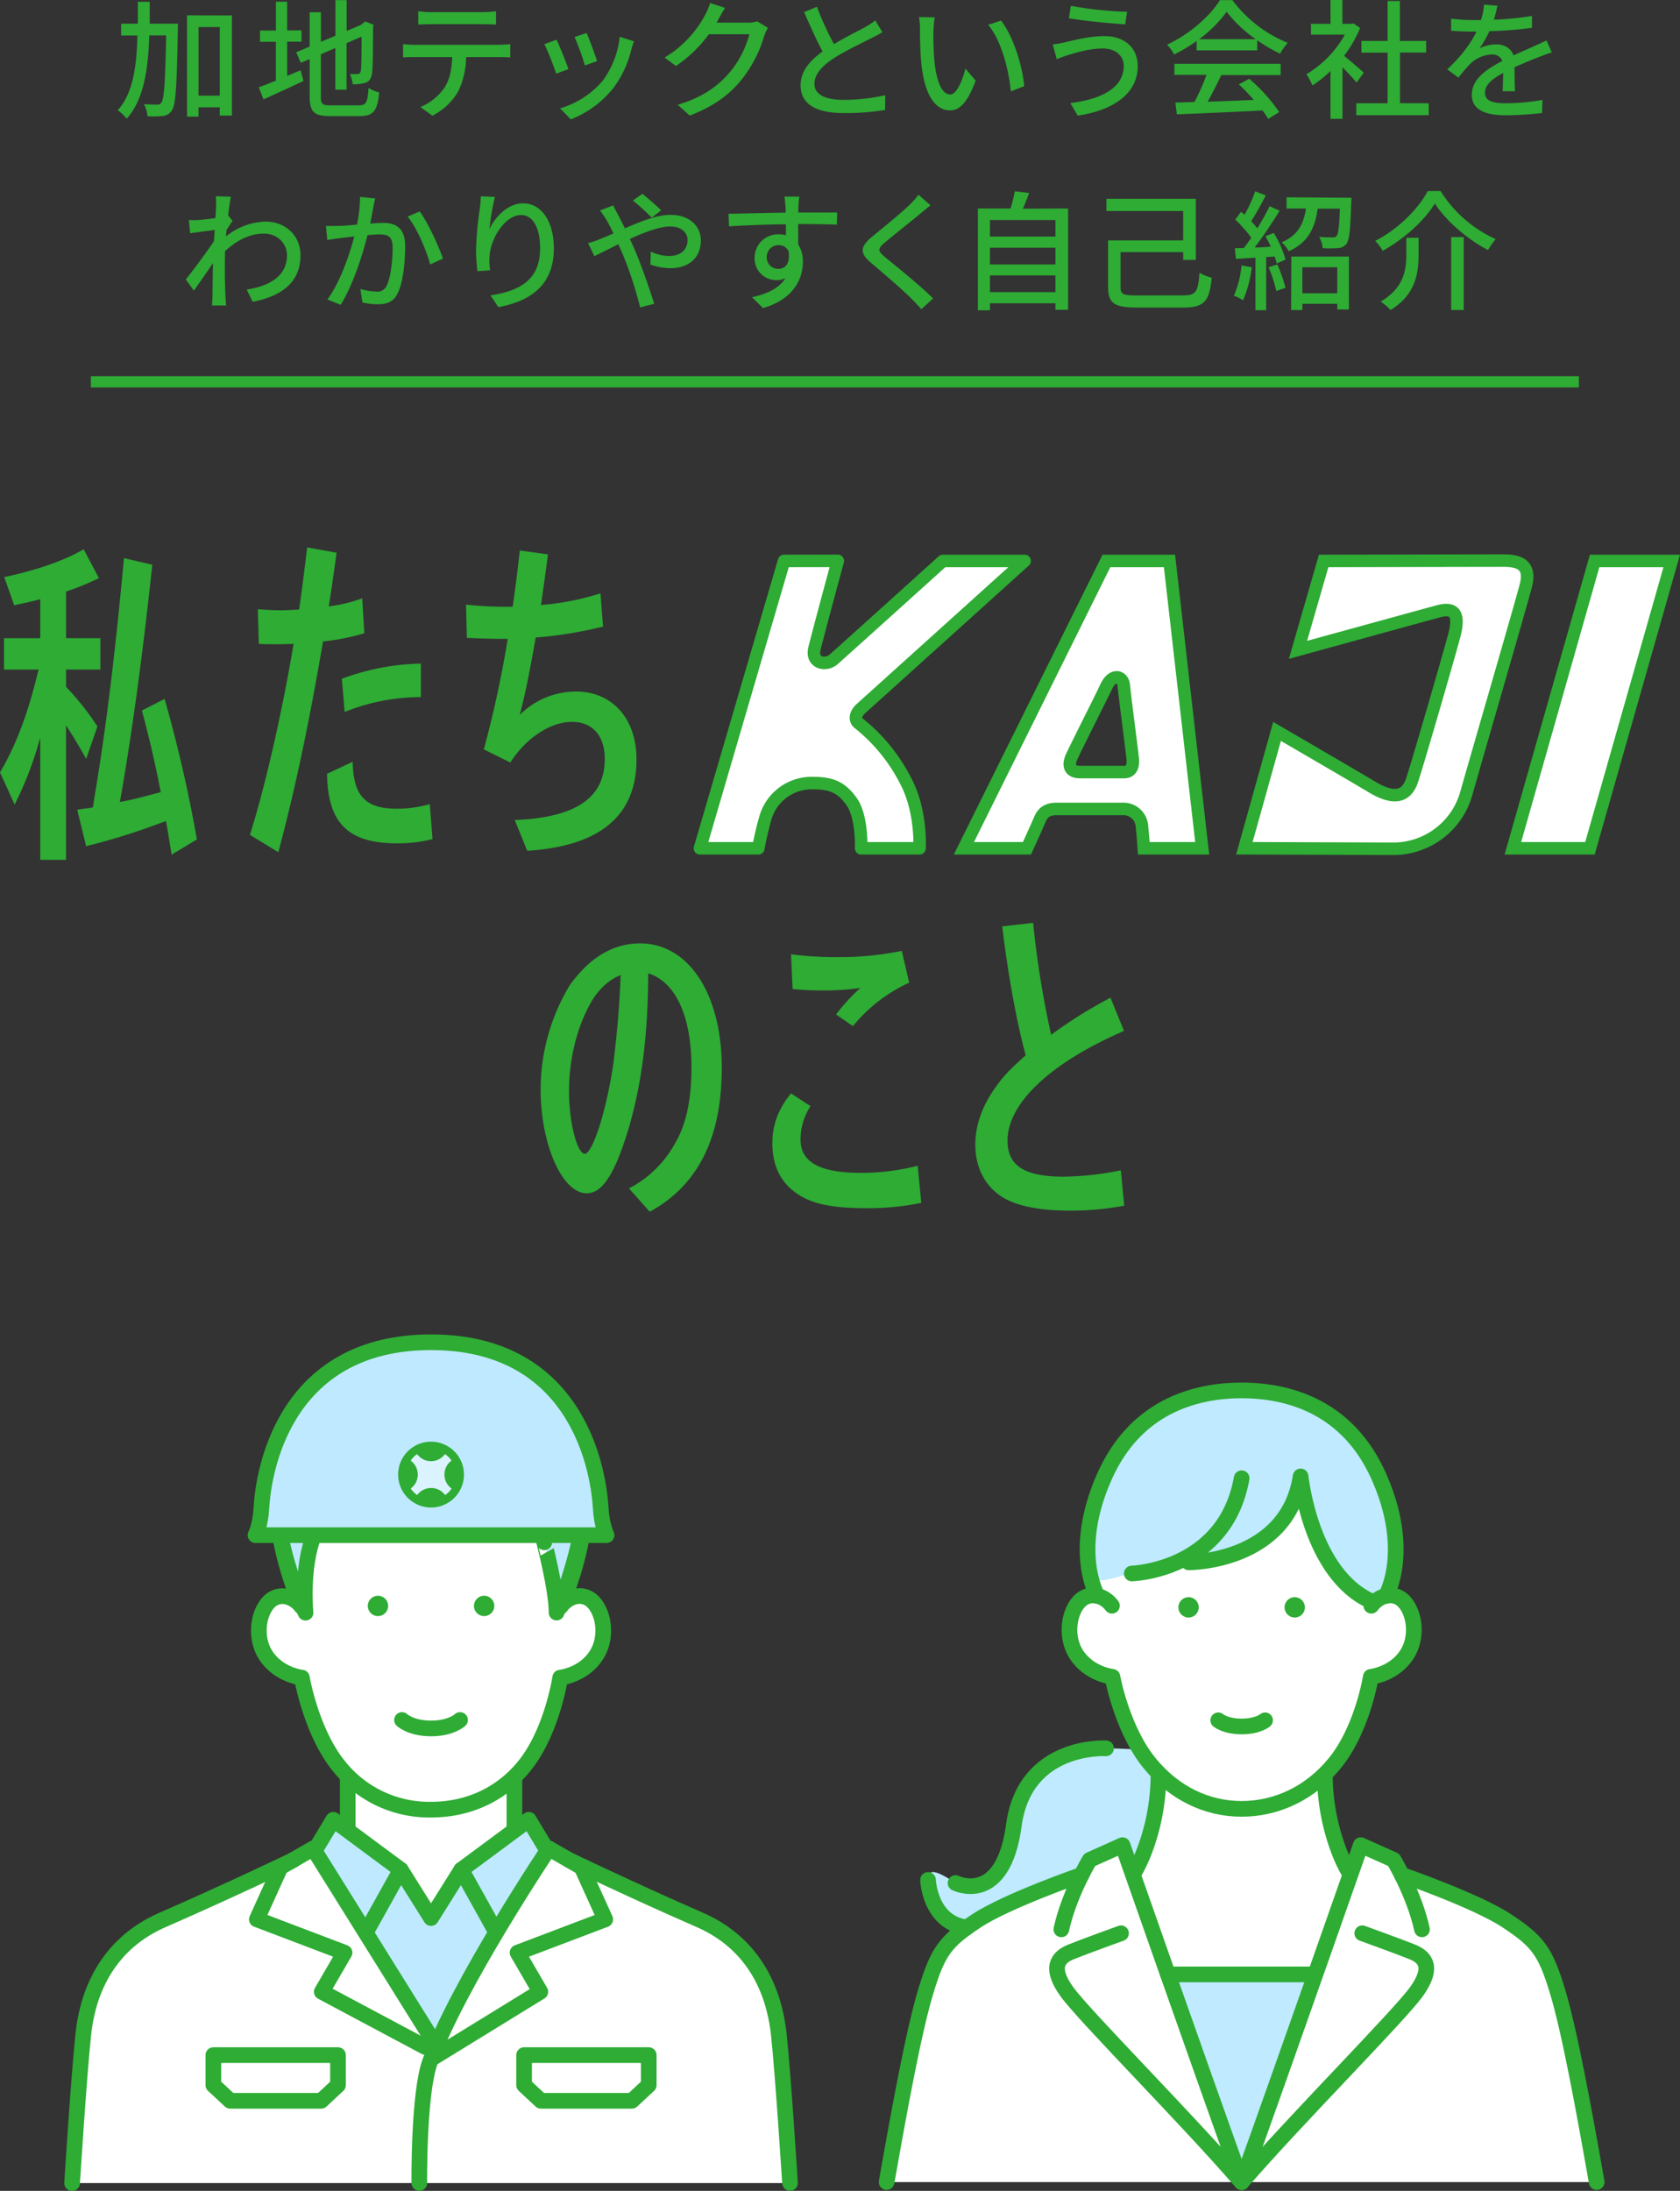 <svg xmlns="http://www.w3.org/2000/svg" viewBox="0 0 597.25 778.76"><rect x="0" y="0" width="597.25" height="778.76" fill="#333333" stroke="none"/><defs><style>.cls-1{fill:#2eac34;}.cls-10,.cls-2,.cls-3,.cls-9{fill:#fff;}.cls-10,.cls-3,.cls-5,.cls-6,.cls-9{stroke:#2eac34;}.cls-3,.cls-5,.cls-6,.cls-9{stroke-linecap:round;stroke-linejoin:round;}.cls-3,.cls-5,.cls-6{stroke-width:5.57px;}.cls-4,.cls-5{fill:#bfe9ff;}.cls-6{fill:none;}.cls-7{fill:#dbf3ff;}.cls-8{fill:#bfeaff;}.cls-10,.cls-9{stroke-width:4.45px;}.cls-10{stroke-miterlimit:10;}</style></defs><g id="レイヤー_2" data-name="レイヤー 2"><g id="私たちKAJIのこと"><path class="cls-1" d="M63.27,8.42s0,1.52-.05,2.07c-.37,19.87-.69,26.68-2.12,28.75a4.22,4.22,0,0,1-3.26,2,34.29,34.29,0,0,1-5.43.09,9.69,9.69,0,0,0-1.24-4.28c2,.09,3.86.14,4.64.14a1.49,1.49,0,0,0,1.57-.78c1-1.25,1.33-7.27,1.7-23.83h-6c-.42,12.28-2,22.91-8.05,29.62a14.09,14.09,0,0,0-3.18-3c5.43-6,6.72-15.46,7-26.59H43.07V8.42H49c0-2.53,0-5.11,0-7.78h4.23c0,2.63,0,5.25,0,7.78ZM82.45,5.48v35.6H78.13V38.14H70.58v3.31H66.49v-36ZM78.13,34V9.62H70.58V34Z"/><path class="cls-1" d="M102.09,27c1.56-.69,3.22-1.39,4.78-2l1,3.77C103,31.1,97.76,33.49,93.67,35.33L92,31c1.66-.55,3.78-1.38,6.08-2.35V14.86H92.43v-4h5.66V.6h4V10.81h5.1v4h-5.1Zm25.58,10.44c2.53,0,3-1.15,3.35-6.17a12.31,12.31,0,0,0,3.78,1.57c-.6,6.35-1.89,8.42-6.9,8.42H117.36c-5.66,0-7.27-1.43-7.27-7V21l-3.17,1.34-1.61-3.77,4.78-2V4.37h4V14.86l5.15-2.16V.05h4V11l5-2.12.83-.64.74-.6,3,1.15-.19.73c0,8.56-.09,14.82-.37,16.61s-1,2.95-2.43,3.31a14.24,14.24,0,0,1-4.42.51,13.3,13.3,0,0,0-1-3.63c1,0,2.21,0,2.67,0s1-.18,1.2-1.1.27-5.2.27-12.19l-5.33,2.3V31.88h-4V17.07l-5.15,2.21V34.37c0,2.57.51,3.08,3.45,3.08Z"/><path class="cls-1" d="M147.44,15.92h30.09c1,0,2.72-.09,3.87-.23v4.74c-1.06-.1-2.67-.14-3.87-.14H165.71a28.8,28.8,0,0,1-2.85,12.28,22.2,22.2,0,0,1-9.16,8.56l-4.23-3.08A19.77,19.77,0,0,0,158,31.19c2-3.08,2.58-6.76,2.76-10.9h-13.3c-1.38,0-2.94,0-4.18.14V15.69A39.77,39.77,0,0,0,147.44,15.92Zm5.71-11.6h18.58A38.28,38.28,0,0,0,176.34,4V8.74c-1.48-.09-3.18-.14-4.61-.14H153.19c-1.51,0-3.22.05-4.5.14V4A34,34,0,0,0,153.15,4.32Z"/><path class="cls-1" d="M202.09,24.57l-4.37,1.61a93.51,93.51,0,0,0-4.19-10.49l4.32-1.57C198.91,16.24,201.21,22,202.09,24.57Zm22.4-7.18a36.82,36.82,0,0,1-6.44,13.89,35.69,35.69,0,0,1-15.13,11.14l-3.82-3.91a31.4,31.4,0,0,0,15.09-9.71,32.05,32.05,0,0,0,6.12-15.73l5.06,1.61C225,15.83,224.68,16.65,224.49,17.39Zm-12.23,4.32-4.33,1.57a83.69,83.69,0,0,0-3.68-10.12l4.32-1.43C209.4,13.66,211.66,19.69,212.26,21.71Z"/><path class="cls-1" d="M255.38,6.9c-.18.37-.41.78-.64,1.15h11a10.88,10.88,0,0,0,3.45-.46L273,9.89a15.78,15.78,0,0,0-1.29,2.81,45.39,45.39,0,0,1-8.1,15.64c-4.23,5.24-9.79,9.43-18.4,12.74l-4.28-3.82c8.88-2.66,14.36-6.71,18.45-11.5a34.47,34.47,0,0,0,7-13.57H252a47.87,47.87,0,0,1-11.68,11.27l-4.05-3A39.07,39.07,0,0,0,250.73,5.2a20.15,20.15,0,0,0,1.71-4.14l5.33,1.75C256.85,4.19,255.89,6,255.38,6.9Z"/><path class="cls-1" d="M296.48,15.69c4-2.44,8.61-4.69,11-6a24.7,24.7,0,0,0,3.68-2.44l2.53,4.19c-1.2.74-2.48,1.43-4,2.16-3,1.57-9.15,4.42-13.52,7.27-4,2.67-6.63,5.57-6.63,8.93,0,3.58,3.45,5.7,10.31,5.7a68.29,68.29,0,0,0,14.86-1.66l-.05,5.25a88.23,88.23,0,0,1-14.63,1.1c-8.88,0-15.41-2.53-15.41-9.89,0-4.87,3.13-8.65,7.82-12-2.11-3.86-4.41-9.06-6.58-14l4.56-1.88A107.85,107.85,0,0,0,296.48,15.69Z"/><path class="cls-1" d="M331.85,11.13a102.28,102.28,0,0,0,.32,10.35c.69,7.23,2.58,12.1,5.66,12.1,2.3,0,4.32-5,5.38-9.2l3.64,4.28c-2.9,7.87-5.75,10.58-9.11,10.58-4.65,0-8.93-4.41-10.17-16.51-.46-4.05-.51-9.57-.51-12.33a24.09,24.09,0,0,0-.36-4.33l5.61.1A37.51,37.51,0,0,0,331.85,11.13ZM364.1,30.64l-4.74,1.84c-.78-7.91-3.4-18.13-8.05-23.65l4.55-1.52C360.1,12.65,363.5,23.19,364.1,30.64Z"/><path class="cls-1" d="M392.1,17.25c-5.25,0-9.76,1.57-12.33,2.3-1.38.42-2.9,1-4.1,1.47l-1.42-5.24A39.14,39.14,0,0,0,378.8,15c3.31-.78,8.51-2.16,13.85-2.16,6.85,0,11.82,3.87,11.82,10.72,0,9.89-9,15.73-21.34,17.53l-2.63-4.46c11.27-1.38,19-5.48,19-13.25C399.46,19.87,396.65,17.25,392.1,17.25Zm8.6-13.06L400,8.65c-5.19-.32-14.76-1.24-20-2.16l.69-4.42A131,131,0,0,0,400.7,4.19Z"/><path class="cls-1" d="M425.41,14.58a56.71,56.71,0,0,1-8,4.79,15.51,15.51,0,0,0-2.53-3.5c7.87-3.59,15.37-10.21,18.82-15.82h4.42A46.23,46.23,0,0,0,457.8,15.23a20.64,20.64,0,0,0-2.72,3.86,58.44,58.44,0,0,1-8.14-4.78V17.9H425.41Zm-7.91,8.1h37.77v4H434.2c-1.52,3.09-3.22,6.54-4.88,9.48,5.11-.18,10.81-.41,16.42-.64A66.16,66.16,0,0,0,440.41,30l3.68-2a58.9,58.9,0,0,1,10.67,11.83l-3.91,2.44a33.71,33.71,0,0,0-2-3c-10.95.56-22.64,1.06-30.46,1.38l-.55-4.18,6.81-.23a78.3,78.3,0,0,0,4.27-9.62H417.5Zm28.93-8.74a46.19,46.19,0,0,1-10.35-9.75,44.55,44.55,0,0,1-9.8,9.75Z"/><path class="cls-1" d="M482.26,29.35c-1.06-1.33-3.13-3.54-5-5.43V42.23H473v-17a40.83,40.83,0,0,1-6.44,5.15,20.42,20.42,0,0,0-2.12-4,37.88,37.88,0,0,0,13.67-14.07H466.06V8.47H473V0h4.23V8.47h3.18l.73-.14,2.39,1.61a42.7,42.7,0,0,1-5.7,9.89c2.16,1.75,6,5.06,7,6Zm25.67,7.36v4.23H482.16V36.71H493.3v-18H484V14.54h9.3V.37h4.37V14.54H507v4.14h-9.29v18Z"/><path class="cls-1" d="M531.1,7a106.53,106.53,0,0,0,13.53-1.34V9.89a141.18,141.18,0,0,1-15.14,1.2A36.77,36.77,0,0,1,526,17.16a13.59,13.59,0,0,1,5.89-1.38c2.9,0,5.29,1.33,6.16,3.91,2.86-1.33,5.2-2.3,7.37-3.31,1.56-.69,2.89-1.29,4.37-2l1.88,4.24c-1.33.41-3.31,1.15-4.69,1.7-2.35.92-5.34,2.11-8.56,3.59,0,2.62.09,6.3.14,8.51h-4.37c.09-1.61.14-4.23.18-6.49-4,2.16-6.44,4.28-6.44,7,0,3.13,3,3.78,7.64,3.78a77.91,77.91,0,0,0,12.79-1.2l-.14,4.65a118.27,118.27,0,0,1-12.79.82c-6.85,0-12.19-1.61-12.19-7.31s5.52-9.25,10.86-12a3.7,3.7,0,0,0-3.77-2.3,11.72,11.72,0,0,0-7.64,3.31,49.9,49.9,0,0,0-4.19,4.92l-4-2.94c5.38-5.06,8.51-9.52,10.39-13.43h-1.33c-1.93,0-5.11-.1-7.68-.28V6.62a59,59,0,0,0,7.91.51c.87,0,1.79,0,2.71,0a22.6,22.6,0,0,0,1.06-5.47l4.79.37C532.07,3.27,531.7,5,531.1,7Z"/><path class="cls-1" d="M76.72,69.75l5.38.18c-.27,1.2-.64,3.64-1,6.63h0l1.57,1.93c-.55.83-1.43,2.16-2.16,3.31,0,.74-.14,1.52-.19,2.26a23.16,23.16,0,0,1,14.17-5.29c6.67,0,12.33,4.69,12.33,12,0,9.29-6.3,14.44-17,16.51l-2.11-4.37c7.91-1.19,14.35-4.64,14.31-12.24,0-3.58-2.81-7.63-8.29-7.63-5.1,0-9.7,2.53-13.75,6.25C80,91,79.94,92.57,79.94,94c0,4,0,7.27.23,11.45,0,.83.14,2.17.23,3.13h-5c0-.83.14-2.3.14-3,.05-4.33.05-7,.18-12.06-2.16,3.18-4.87,7.13-6.8,9.8l-2.86-4c2.58-3.22,7.55-9.85,10-13.62.09-1.29.19-2.67.28-3.95-2.16.27-6,.78-8.74,1.15l-.46-4.7a28.77,28.77,0,0,0,3.45,0c1.42-.09,3.82-.37,6-.69.13-2,.22-3.5.22-4A26.17,26.17,0,0,0,76.72,69.75Z"/><path class="cls-1" d="M132.72,73.71l-1.1,5.79c1.88-.18,3.54-.27,4.6-.27,4.46,0,7.82,1.79,7.82,8.23,0,5.43-.69,12.84-2.62,16.7-1.48,3.17-3.87,4-7.09,4a25.7,25.7,0,0,1-5.47-.64l-.74-4.79a23.54,23.54,0,0,0,5.61.92,3.61,3.61,0,0,0,3.78-2.2c1.38-2.86,2.07-8.7,2.07-13.48,0-4-1.8-4.65-4.7-4.65-1,0-2.48.09-4.23.28-1.7,6.76-5,17.39-9.52,24.75l-4.74-1.89c4.6-6.21,7.91-16.15,9.57-22.4-2.12.23-4,.46-5.06.59s-3.27.42-4.56.65l-.46-5c1.57.09,2.9,0,4.47,0s4-.23,6.58-.46A51.34,51.34,0,0,0,128,70l5.39.55C133.14,71.5,132.91,72.69,132.72,73.71Zm24.75,18.21L152.92,94c-1.29-4.88-4.74-13.11-8-17l4.28-1.84C152.09,79,156,87.6,157.47,91.92Z"/><path class="cls-1" d="M174,81.39c2-4.19,6.44-9.11,12-9.11,6.25,0,10.9,6.16,10.9,16,0,12.84-8,18.73-19.74,20.89L174.39,105c10.08-1.56,17.62-5.29,17.62-16.7,0-7.17-2.44-11.86-6.81-11.86-5.61,0-10.72,8.28-11.13,14.35a21.28,21.28,0,0,0,.18,5.29l-4.5.32a57.64,57.64,0,0,1-.51-7.45,122.73,122.73,0,0,1,1.33-14.81,38.79,38.79,0,0,0,.37-4.38l5,.23A86.76,86.76,0,0,0,174,81.39Z"/><path class="cls-1" d="M219.68,76.28c.78,1.47,1.61,3.13,2.48,4.88,5.52-2.44,11.45-4.79,16.24-4.79,6.67,0,10.76,4,10.76,9.11,0,5.8-3.86,9.85-10.94,9.85a21.69,21.69,0,0,1-7-1.29l.14-4.6A15.9,15.9,0,0,0,237.8,91c4.37,0,6.63-2.39,6.63-5.7,0-2.58-2.12-4.79-6.17-4.79-3.82,0-9.2,2.07-14.35,4.42.55,1.15,1.06,2.3,1.56,3.4,2.35,5.43,5.52,14.5,7.09,19.65l-5,1.29a133,133,0,0,0-6.21-19l-1.52-3.45c-3.45,1.7-6.53,3.31-8.55,4.23l-2.21-4.64a31.36,31.36,0,0,0,4.14-1.38c1.52-.6,3.13-1.29,4.87-2.07-.82-1.7-1.61-3.27-2.34-4.56-.6-1-1.66-2.57-2.44-3.59L218,73C218.34,73.75,219.22,75.45,219.68,76.28Zm5.33-5,3.36-2.39c1.56,1.24,5,4.19,6.67,5.89l-3.36,2.58A69.44,69.44,0,0,0,225,71.31Z"/><path class="cls-1" d="M283.86,73.24c-.05.56-.05,1.38-.05,2.3h13.81l-.1,4.33c-2.71-.14-7.08-.23-13.75-.23,0,2.48,0,5.15,0,7.22A11.32,11.32,0,0,1,285.43,93c0,6.12-3.27,13.34-14.17,16.52l-3.91-3.87c5.42-1.19,9.66-3.22,11.86-6.76a7.19,7.19,0,0,1-3.22.69,7.68,7.68,0,0,1-7.72-8,8.31,8.31,0,0,1,8.55-8.28,9.21,9.21,0,0,1,2.58.33c0-1.2,0-2.58,0-3.91-7,.09-14.54.36-20.24.73L259,76c5.2-.1,13.76-.33,20.34-.42-.05-1-.05-1.79-.1-2.35-.13-1.47-.27-2.89-.36-3.35h5.29A26.24,26.24,0,0,0,283.86,73.24Zm-7.08,22.32c2.39,0,4.18-1.89,3.58-6.21a3.78,3.78,0,0,0-3.58-2.21,4.14,4.14,0,0,0-4.19,4.32A4,4,0,0,0,276.78,95.56Z"/><path class="cls-1" d="M327.26,75.87c-3.08,2.57-9.43,7.59-12.7,10.35-2.62,2.25-2.62,2.85.1,5.2,3.91,3.22,12.28,9.89,17.06,14.67l-4.18,3.82c-1.11-1.24-2.3-2.53-3.5-3.73-3.08-3.12-9.94-9-14.21-12.6-4.47-3.73-4-5.94.36-9.57,3.55-2.94,10.22-8.28,13.34-11.36a27,27,0,0,0,3-3.45L330.8,73C329.65,73.89,328.18,75.13,327.26,75.87Z"/><path class="cls-1" d="M379.72,74.12v36h-4.51v-2.31H351.93v2.49h-4.28V74.12h11.6A52.18,52.18,0,0,0,360.77,68l5.1.6c-.73,1.93-1.47,3.91-2.25,5.57Zm-27.79,4.09V84.1h23.28V78.21Zm0,9.85V94h23.28V88.06Zm23.28,15.78V97.9H351.93v5.94Z"/><path class="cls-1" d="M420.49,105c4.73,0,5.42-1.19,5.93-8a18.59,18.59,0,0,0,4.37,1.71c-.87,8.37-2.53,10.62-10.3,10.62h-16.2c-7.82,0-10.35-1.38-10.35-7.13V85.44h26.68V75H393.34V70.67h31.79V92.38h-4.51V89.62H398.36v12.52c0,2.43.92,2.89,5.84,2.89Z"/><path class="cls-1" d="M445,95a42.52,42.52,0,0,1-3.08,11.73,17.45,17.45,0,0,0-3.27-1.61,34.78,34.78,0,0,0,2.72-10.76Zm7.82-12.19A35.55,35.55,0,0,1,457,92.29l-3.13,1.38a17.42,17.42,0,0,0-.74-2.48l-3,.18v18.91h-3.81V91.6c-2.53.14-4.88.28-6.95.42L439,88.24l3.22-.09c.83-1.1,1.75-2.35,2.62-3.63a43,43,0,0,0-5.7-6.44l2.07-2.81c.41.32.83.69,1.24,1.06A52.15,52.15,0,0,0,446.23,68L450,69.47c-1.61,3.08-3.55,6.63-5.2,9.16A32.94,32.94,0,0,1,447,81.16c1.65-2.72,3.22-5.52,4.37-7.87l3.54,1.61c-2.58,4.19-5.89,9.2-8.88,13.07,1.84,0,3.77-.14,5.75-.28-.6-1.29-1.24-2.58-1.89-3.73ZM454.1,94a53.59,53.59,0,0,1,2.9,8.32l-3.27,1.11A49.07,49.07,0,0,0,451,95Zm26.36-23.7s0,1.11-.09,1.66c-.32,9.62-.64,13.39-1.75,14.77a4.15,4.15,0,0,1-3.08,1.47,38.92,38.92,0,0,1-5.34,0,9.46,9.46,0,0,0-1.24-4c2,.18,3.86.18,4.69.18s1.15,0,1.48-.46c.64-.73,1-3.31,1.19-9.75h-7.87c-.92,6.58-3.22,12-10.3,15.14a12,12,0,0,0-2.53-3.18c6-2.53,7.87-6.81,8.65-12h-6.9v-4ZM459.07,91.19h20.47V110H475.4v-2H463v2.21h-4ZM463,95v9.25H475.4V95Z"/><path class="cls-1" d="M491.56,89.16a15.69,15.69,0,0,0-2.67-3.54c8.05-4.05,15.37-11.41,18.68-17.71h4.56A44.93,44.93,0,0,0,531.72,85,25.39,25.39,0,0,0,529,88.89c-7.31-3.82-15-10.4-18.9-16.57C506.51,78.26,499.29,84.88,491.56,89.16Zm12.75-4.64v6c0,6.49-1,14.26-10,19.69a16.05,16.05,0,0,0-3.5-3c8.28-4.83,9.15-11.27,9.15-16.75V84.52Zm16.05-.23v25.9H515.9V84.29Z"/><path class="cls-2" d="M280.84,776s-2.39-38.07-4-53c-1.13-10.53-5.79-30.8-28.17-40.55-23.21-10.12-46.47-21.28-46.47-21.28-16-6.7-49-6.46-49-6.46s-33-.24-49,6.46c0,0-23.26,11.16-46.48,21.28-22.37,9.75-27,30-28.16,40.55-1.6,14.95-4,53-4,53Z"/><rect class="cls-3" x="123.61" y="632.05" width="59.26" height="52.76"/><polygon class="cls-4" points="164 664.63 153.24 681.79 142.47 664.63 130.35 686.39 153.24 724.26 176.13 686.39 164 664.63"/><path class="cls-3" d="M199.34,571.06s9.51-21,8.61-39.81c-1.18-24.52-16-33.77-28.18-38.87-7.86-3.3-18.62-5-26.53-5s-18.67,1.74-26.53,5c-12.13,5.1-27,14.35-28.18,38.87-.9,18.79,8.61,39.81,8.61,39.81-3-4-8.61-5.32-12.09-1s-4.35,12.54-.52,18.4c4.6,7,12.78,7.87,12.78,7.87s3.31,19.46,13.31,31.62a41,41,0,0,0,32.62,15.31c12.53,0,24.42-4.87,33-15.31,10-12.16,12.92-31.62,12.92-31.62s8.18-.84,12.78-7.87c3.83-5.86,3-14-.52-18.4S202.29,567,199.34,571.06Z"/><path class="cls-5" d="M197.86,573.21s10.09-23.15,10.09-42C208,514,197.7,510.37,193,510.37c-6.61-31-51.1-24.79-63.11-19.4s-30.18,15.76-31.36,40.28c-.9,18.79,10.09,42,10.09,42s-1.56-16.21,3-27.52c0,0,31-8.18,44.71-24.36l-9.45,19.61s20.24-4.82,27.54-21c0,0,15,15.46,19.07,28.26C193.45,548.2,197.86,564.9,197.86,573.21Z"/><path class="cls-6" d="M163.55,611.39s-3.08,3-10.31,3-10.32-3-10.32-3"/><circle class="cls-1" cx="134.37" cy="570.84" r="3.62"/><circle class="cls-1" cx="172.11" cy="570.84" r="3.62"/><path class="cls-5" d="M215.64,545.69s-1.72-3.3-2.08-9.57c-1-16.87-10.24-59-60.32-59s-59.34,42.16-60.32,59c-.36,6.27-2.08,9.57-2.08,9.57Z"/><path class="cls-1" d="M153.24,512.46a11.7,11.7,0,1,0,11.7,11.7A11.7,11.7,0,0,0,153.24,512.46Z"/><path class="cls-7" d="M158,524.14a6.13,6.13,0,0,1,2.51-4.95,8.68,8.68,0,0,0-2.32-2.32,6.12,6.12,0,0,1-9.91,0A9,9,0,0,0,146,519.2a6.13,6.13,0,0,1,0,9.92,8.94,8.94,0,0,0,2.32,2.31,6.15,6.15,0,0,1,9.92,0,8.61,8.61,0,0,0,2.31-2.31A6.15,6.15,0,0,1,158,524.14Z"/><polygon class="cls-5" points="176.13 686.39 164 664.63 187.99 646.86 198.84 664.86 176.13 686.39"/><polygon class="cls-5" points="130.35 686.39 142.47 664.63 118.49 646.86 107.64 664.86 130.35 686.39"/><path class="cls-3" d="M153.24,731.89,192.09,708,184,694.09l31.17-11.83-8.4-18.51-11.62-6.69s-32.36,48.3-42.31,75.91c-4.1,11.39-3.77,43-3.77,43"/><polygon class="cls-3" points="153.24 724.26 111.32 657.06 99.7 663.75 91.31 682.25 122.48 694.09 114.39 708.01 151.15 727.61 153.24 724.26"/><polygon class="cls-3" points="114.18 746.75 120.16 741.18 120.16 730.51 75.85 730.51 75.85 741.18 81.84 746.75 114.18 746.75"/><polygon class="cls-3" points="192.3 746.75 186.32 741.18 186.32 730.51 230.63 730.51 230.63 741.18 224.64 746.75 192.3 746.75"/><polyline class="cls-6" points="164 664.63 153.24 681.79 142.47 664.63"/><path class="cls-6" d="M25.63,776s2.4-38.07,4-53c1.12-10.53,5.79-30.8,28.16-40.55,23.22-10.12,46.48-21.28,46.48-21.28"/><path class="cls-6" d="M202.21,661.12s23.26,11.16,46.47,21.28c22.38,9.75,27,30,28.17,40.55,1.6,14.95,4,53,4,53"/><path class="cls-2" d="M553.71,707.9c-4.35-14.44-7.05-17.83-17.92-25s-37.46-16.41-37.46-16.41h0c-1.65-3.28-2.89-5.34-2.89-5.34l-11.66-5.22s-1.38,4-3.7,10.56H402.76c-2.32-6.61-3.7-10.56-3.7-10.56L387.4,661.1s-1.25,2.06-2.9,5.34h0s-26.59,9.19-37.46,16.41-13.57,10.61-17.92,25-9.4,42.16-13.92,67.79H567.63C563.1,750.06,558.06,722.34,553.71,707.9Z"/><path class="cls-2" d="M466.67,701.82h1c5.11-14.52,9.61-27.31,12.55-35.69l-.32-.24s-4-5.83-6.84-17.78a78.46,78.46,0,0,1-2-16.34l0-1.2A42.06,42.06,0,0,1,441.41,643c-11.13,0-21.44-4.48-29.63-12.8v1.56a78.83,78.83,0,0,1-2,16.34C407,660.06,403,665.89,403,665.89l-.3.29c2.93,8.37,7.42,21.15,12.53,35.64Z"/><path class="cls-8" d="M343.7,685.14c-14.12-2-13.78-16.9-13.78-16.9-.2-4,2.59-3.74,9.78,1.11,0,0,16.85,8.33,20.73-20.54,3.92-29.14,32.77-27.35,32.77-27.35,4.58,0,12.07.49,12.07.49s4.53,7.84,6.51,9.82a78.83,78.83,0,0,1-2,16.34C407,660.06,403,665.89,403,665.89l-3.91-10L387.4,661.1l-2.9,5.34S353.88,677.4,343.7,685.14Z"/><path class="cls-2" d="M499.6,569.81a6.81,6.81,0,0,0-5-2.7H492.8c.94-1.74,8.56-17.25-2.67-42.4-10.88-24.36-31.58-30.47-48.72-30.47s-37.83,6.11-48.71,30.47c-11.27,25.22-3.57,40.75-2.67,42.41h-.9a6.74,6.74,0,0,0-5.9,2.69c-3.48,4.35-4.35,12.54-.53,18.4,4.6,7,12.78,7.87,12.78,7.87s3.32,18.67,13.32,30.83c8.58,10.44,20.09,16.1,32.61,16.1s24.43-5.66,33-16.1c10-12.16,12.92-30.83,12.92-30.83s8.19-.84,12.78-7.87C504,582.35,503.08,574.16,499.6,569.81Z"/><path class="cls-8" d="M492.71,567.28s9.35-15.85-2.58-42.57c-10.88-24.36-31.58-30.47-48.72-30.47s-37.83,6.11-48.71,30.47c-7,15.63-7.15,27.65-5.23,34.74,1.25,4.59,8.63,1.11,14.89-.13a47.48,47.48,0,0,0,18.12-5l2.12,1s35,.18,39.78-30.53c0,0,3.45,34.63,25.14,44.38Z"/><polygon class="cls-8" points="466.67 701.82 415.2 701.82 441.41 775.7 466.67 701.82"/><path class="cls-6" d="M395.31,570.78c-2.94-4-8.61-5.32-12.09-1s-4.34,12.54-.52,18.4c4.6,7,12.78,7.87,12.78,7.87s3.32,18.67,13.32,30.83c8.58,10.44,20.09,16.1,32.61,16.1s24.43-5.66,33-16.1c10-12.16,12.92-30.83,12.92-30.83s8.19-.84,12.78-7.87c3.83-5.86,3-14.05-.52-18.4s-9.14-3-12.08,1"/><circle class="cls-1" cx="422.54" cy="571.35" r="3.62"/><circle class="cls-1" cx="460.28" cy="571.35" r="3.62"/><path class="cls-6" d="M403,665.89s4-5.83,6.84-17.78a78.83,78.83,0,0,0,2-16.34"/><path class="cls-6" d="M471,631.77a78.46,78.46,0,0,0,2,16.34c2.84,11.95,6.84,17.78,6.84,17.78"/><path class="cls-6" d="M402.36,559.32s33.16-.92,39.05-33.86"/><path class="cls-6" d="M422.6,555.35s35,.18,39.78-30.53c0,0,3.45,34.63,25.14,44.38"/><path class="cls-6" d="M492.71,567.28s9.35-15.85-2.58-42.57c-10.88-24.36-31.58-30.47-48.72-30.47s-37.83,6.11-48.71,30.47c-11.94,26.72-2.58,42.57-2.58,42.57"/><path class="cls-6" d="M398.53,687.2s-13,4.7-17.74,6.61-7.66,5.57-1.57,14.09,42.88,45.41,62.19,67.79c-15.83-44.07-42.35-119.81-42.35-119.81L387.4,661.1s-7.31,12-10.09,24.71"/><path class="cls-6" d="M484.29,687.2s13,4.7,17.75,6.61,7.65,5.57,1.56,14.09-42.88,45.41-62.19,67.79c15.83-44.07,42.36-119.81,42.36-119.81l11.66,5.22s7.3,12,10.09,24.71"/><path class="cls-6" d="M384.5,666.44s-26.59,9.19-37.46,16.41-13.57,10.61-17.92,25-9.4,42.16-13.92,67.79"/><path class="cls-6" d="M498.33,666.44s26.59,9.19,37.46,16.41,13.57,10.61,17.92,25,9.39,42.16,13.92,67.79"/><line class="cls-6" x1="415.2" y1="701.82" x2="466.67" y2="701.82"/><path class="cls-6" d="M393.2,621.46s-28.85-1.79-32.77,27.35c-3.88,28.87-20.73,20.54-20.73,20.54"/><path class="cls-6" d="M329.92,668.24s.53,15.19,13.78,16.9"/><path class="cls-6" d="M449.74,611.5s-2.49,2.19-8.33,2.19-8.32-2.19-8.32-2.19"/><path class="cls-9" d="M278.74,199.39l-29.9,102.14H269.6a110.76,110.76,0,0,1,2.5-10.79,17.12,17.12,0,0,1,16.1-12.39c7.15-.07,10.75,1.24,14.57,6.61s3.37,16.57,3.37,16.57H326.9s.83-13.28-5-24.08a62,62,0,0,0-16.67-20.39c-1.68-1.41-.93-3.62.93-5.27s58.09-52.4,58.09-52.4H335.21s-36.06,32.55-38.85,35-8.06,1.35-6.82-3.82,8.3-31.21,8.3-31.21Z"/><path class="cls-10" d="M393.34,199.39h22.42l11.63,102.14H406.63s-.25-3.79-.66-7.78a6.58,6.58,0,0,0-6.89-6.2H375.65c-4.41,0-5.38,2.34-6.2,4.27s-4.35,9.71-4.35,9.71H342.68Zm0,44.61c-1.64,3.39-10.61,21.22-12.27,24.8s-.55,5.65,3,5.65h15.44c2.62,0,3.44-1.92,3.17-4.82s-2.9-22.74-3.17-26S395.61,239.17,393.29,244Z"/><path class="cls-10" d="M470.57,199.39,461.44,231s43.62-12,49.82-13.68,7.72,1.24,5.65,8.95S504.23,270.6,502,277.35s-7.45,6.48-14.34,2.34S454,260,454,260l-11.62,41.52s45.63.18,53.76.18a27,27,0,0,0,25.22-19.95c4.13-14.61,19.43-67.11,21.08-73.59s-1.1-8.89-7.85-8.89S470.57,199.39,470.57,199.39Z"/><polygon class="cls-10" points="566.9 199.39 537.84 301.53 565.24 301.53 594.31 199.39 566.9 199.39"/><path class="cls-1" d="M14.08,263l-.15.5A123.89,123.89,0,0,1,5.2,286L0,274.55C5.8,264.76,10.17,253,13.7,238H1.43V226.85H14.31V213c-3.32.88-5.12,1.26-9.26,2.14L1.51,205.13c11.29-2.38,21.53-5.89,28.23-9.91l5.42,10.29a99.57,99.57,0,0,1-11.67,4.77v16.57h12.2V238H23.49v6.15a99.15,99.15,0,0,1,11.15,14.06l-4,11.55c-3-5.4-4.6-7.91-7.16-11.93v47.82H14.31V262.25Zm40.06-62.26C50.75,232.5,47,260.36,42.62,285.09c5.27-1,5.42-1.13,14.53-3.52-2-10.29-4.14-19.45-6.7-29l8.06-4.14A492.74,492.74,0,0,1,70,298.39l-9,5.4c-.75-4.64-1.28-8.16-2-11.92l-1.8.62a229.21,229.21,0,0,1-26.58,8.29l-3.17-12.93c.46-.12,2.19-.38,4.45-.63l.6-.12L33,287l.23-1.13.15-1.25c4.06-24,7.38-50.34,10.69-86.23Z"/><path class="cls-1" d="M91.65,216.56c3.08.25,5.8.37,8.13.37,1.43,0,1.66,0,6.55-.25,1.13-7.78,1.81-13.3,2.86-22.09l10.47,1.88c-1.51,10.8-2,14.44-2.79,19.08a52.55,52.55,0,0,0,11.9-2.88l.75,12.42A77.41,77.41,0,0,1,114.84,228c-5.12,30-10.09,53.22-15.89,74.93l-10.09-6.15c5.57-17.82,11.52-44,15.51-67.9-4.59.12-5,.12-6.77.12s-3,0-5.58-.12Zm62.12,81.71a50.13,50.13,0,0,1-12.73,1.5c-17.32,0-24.54-7.28-24.77-24.72l9.11-4.27c.23,12.18,4.52,16.69,15.81,16.69a43.05,43.05,0,0,0,11.6-1.63Zm-32.23-57a85,85,0,0,1,28.09-5.39v11.92a72.72,72.72,0,0,0-27.11,5.27Z"/><path class="cls-1" d="M182.24,215.68c.75-4.77,1.73-12.68,2.56-20l10,1.38c-1.05,8.16-1.43,10.55-2.48,18a95.24,95.24,0,0,0,21.16-4.14l.9,11.8a145,145,0,0,1-23.94,3.89c-2.11,12.05-3.62,19.7-5.65,27.49a28.44,28.44,0,0,1,19.95-8.29c12.95,0,21.54,9.67,21.54,24.1,0,20.08-13,30.88-38.85,32.51L183,291.49c21.76-.88,32-7.91,32-21.71,0-8.29-4.36-13.18-11.67-13.18-7.6,0-16.26,5.65-21.91,14.43L172,266.39a392.67,392.67,0,0,0,8.51-39.29c-5.27,0-10.24-.13-14.54-.38l-.3-11.79a136.12,136.12,0,0,0,13.78.75h2.79Z"/><path class="cls-1" d="M223.6,422.43a39,39,0,0,0,16.26-15.82c4.07-6.77,5.95-15.56,5.95-27.24,0-18.2-5.65-30.37-15.36-33.38-.08,21.84-2.33,39.66-7.15,55.73-4.75,15.56-9.19,22.46-14.69,22.46-8.73,0-16.41-17.32-16.41-36.9a71.79,71.79,0,0,1,10.31-37c7.08-9.92,15.44-14.94,25.08-14.94,17.17,0,29,17.95,29,44.18,0,25-8.43,41.8-25.6,51.21Zm-21.31-34.52c0,11,2.86,22.22,5.65,22.22,1.58,0,4.29-5.9,6.62-14.81A157.76,157.76,0,0,0,218,378.37c1.43-11.3,2.33-22.34,2.63-31.76-4.44,1.76-8.28,5.4-11.14,10.8C204.85,366.07,202.29,377,202.29,387.91Z"/><path class="cls-1" d="M327.52,427.57a93.17,93.17,0,0,1-19.2,1.89c-12.8,0-19.66-1.51-25.15-5.28-5.73-4-8.59-9.91-8.59-17.82,0-6.52,2.11-12.17,6.63-17.7l6.93,4.52a21.72,21.72,0,0,0-3.54,11.93c0,8,6.92,11.8,21.46,11.8a82.22,82.22,0,0,0,20.18-2.52Zm-46.31-88.36a119.45,119.45,0,0,0,16.19,1A110.36,110.36,0,0,0,320.59,338l2.63,11.3a56,56,0,0,0-20,15.44l-6-4.14a66.36,66.36,0,0,1,8.66-9.42,90.87,90.87,0,0,1-13.71.88,94.26,94.26,0,0,1-10.39-.5Z"/><path class="cls-1" d="M399.66,428.58a103.46,103.46,0,0,1-19.13,1.76c-10.84,0-19.2-1.64-24.32-4.9-6.1-3.89-9.48-10.54-9.48-18.58,0-6.77,2.41-13.68,7.07-20.2,2.79-4,5.2-6.53,10.85-11.55-3.09-11.17-6.33-28.75-8.36-45.82l11-1.25a334.45,334.45,0,0,0,6.4,39.79,161.78,161.78,0,0,1,21.09-13.18l4.82,11.8c-26.13,11.29-41.42,25.73-41.42,39,0,8.91,6,12.81,20,12.81A107.82,107.82,0,0,0,398.46,416Z"/><rect class="cls-1" x="32.31" y="133.72" width="529" height="4"/></g></g></svg>